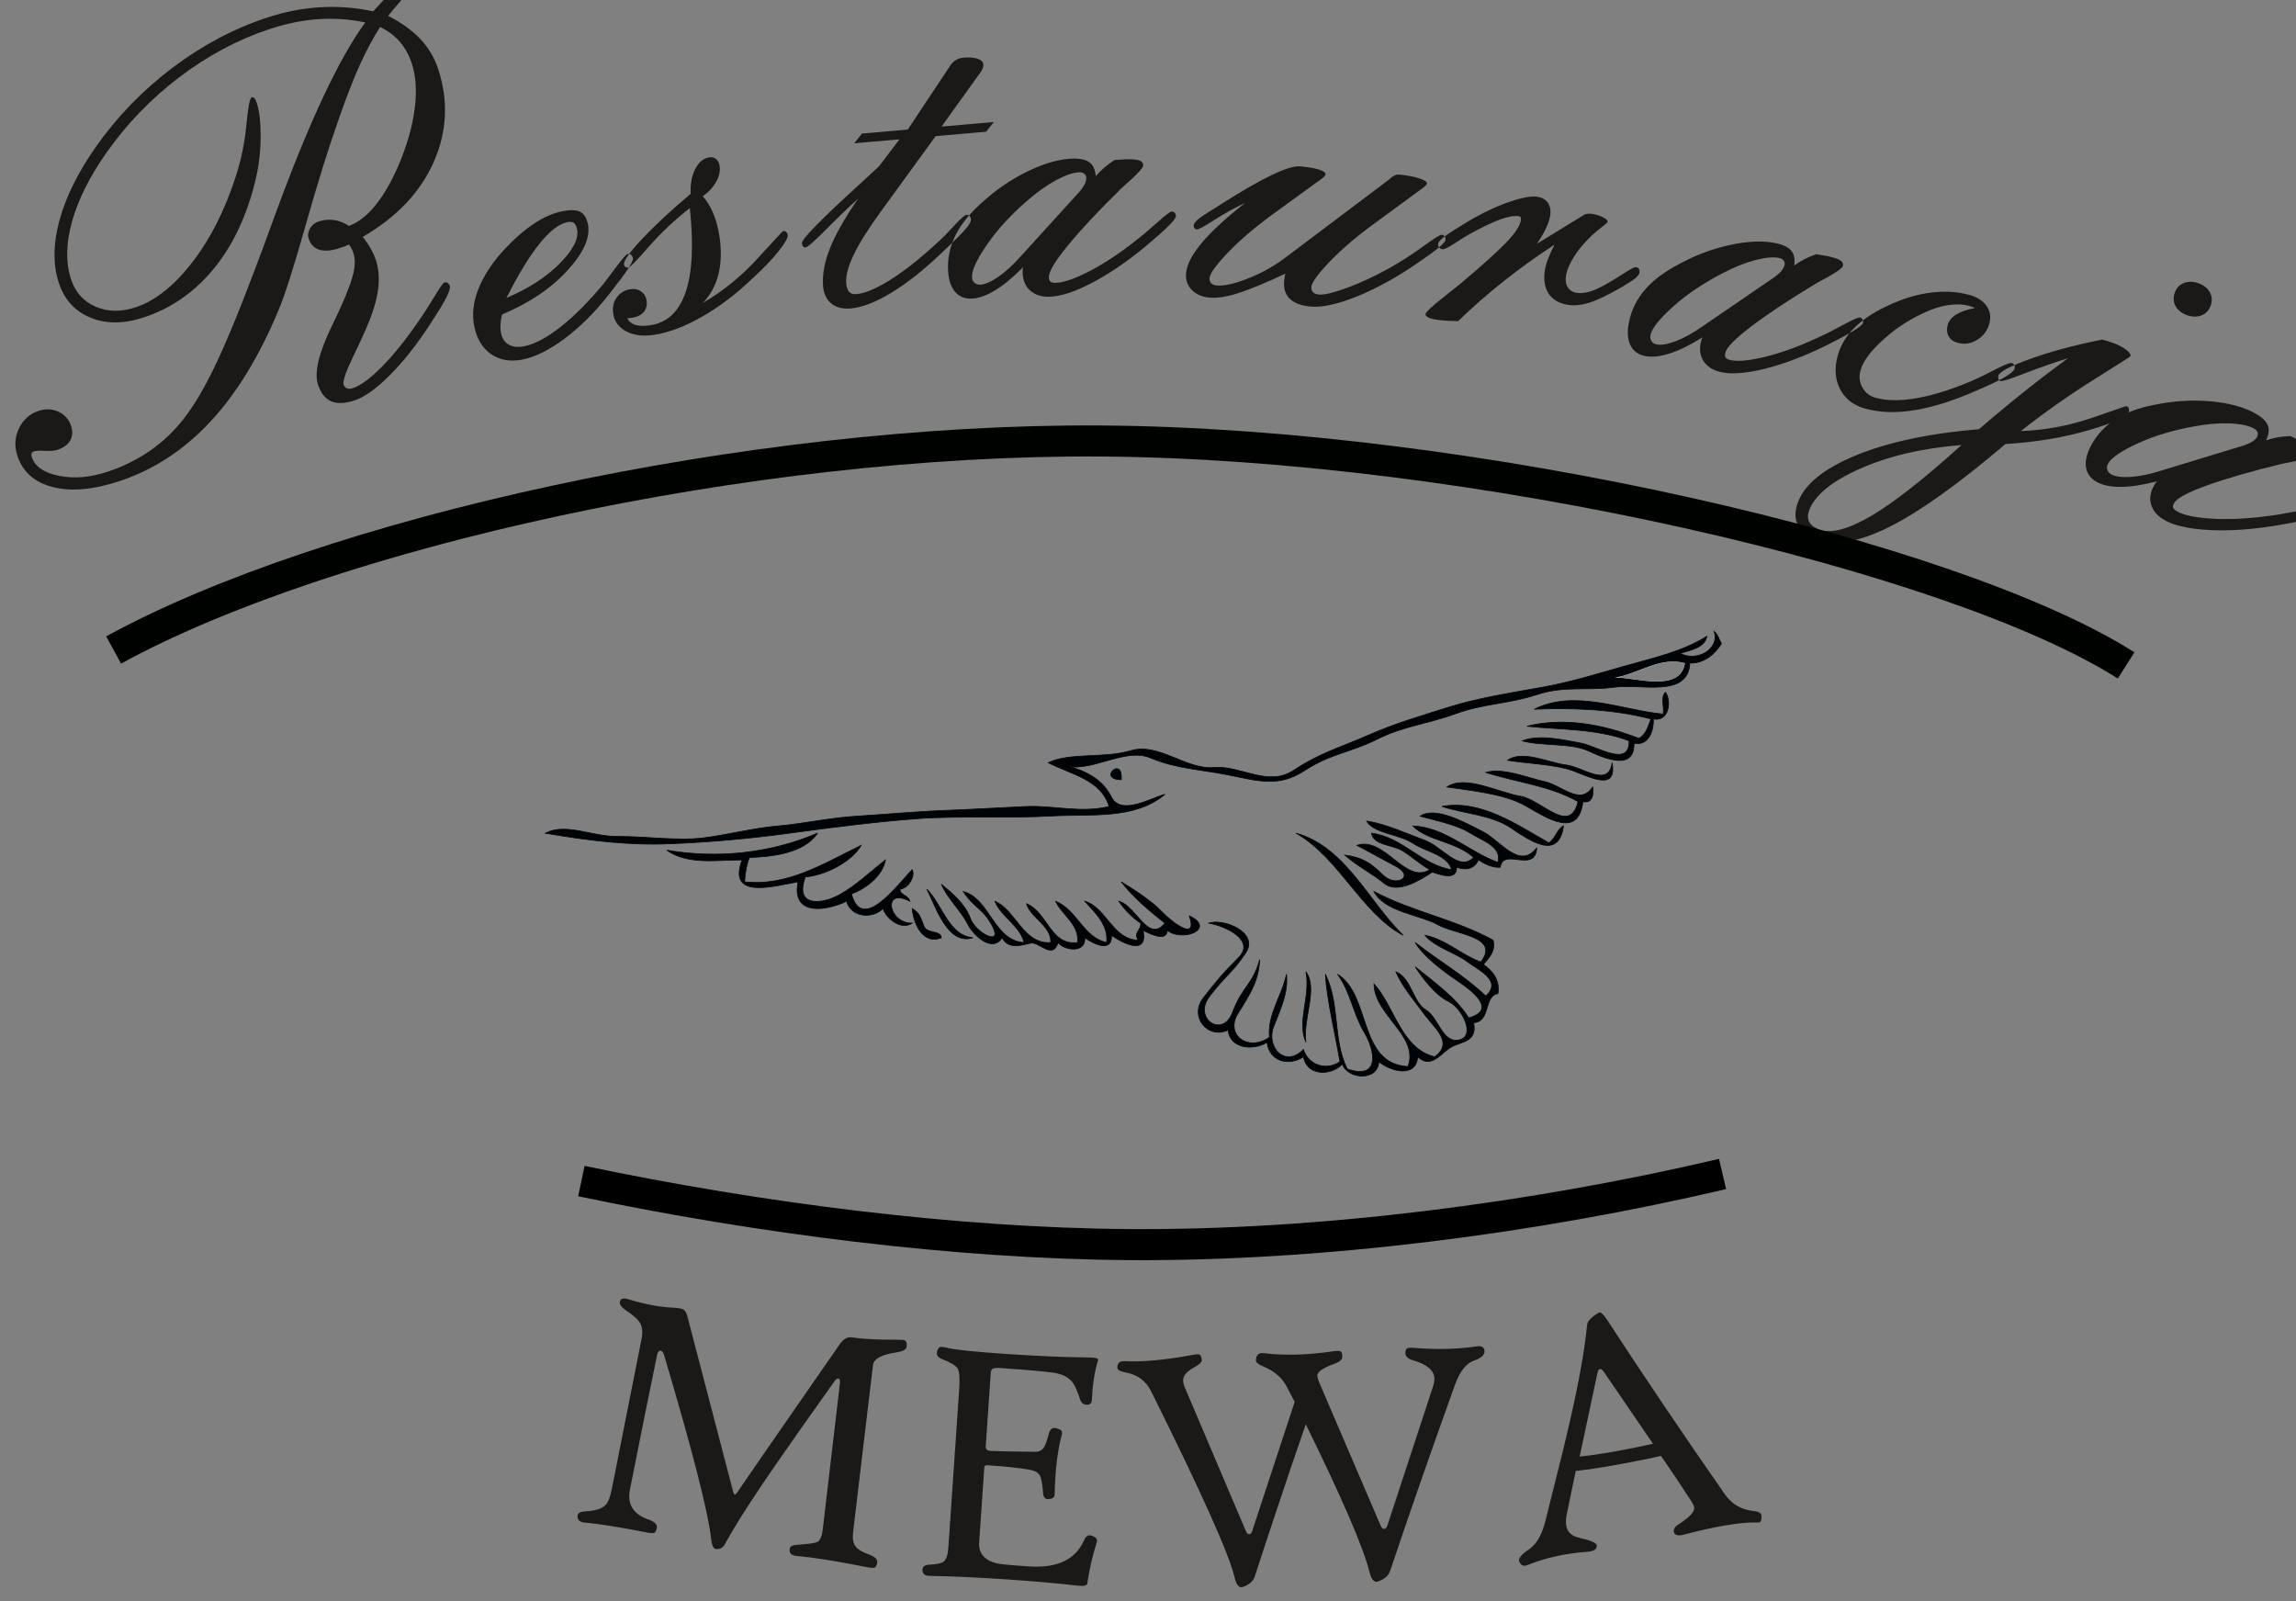 <?xml version="1.0" encoding="UTF-8" standalone="no"?>
<!-- Created with Inkscape (http://www.inkscape.org/) -->

<svg
   width="34.314mm"
   height="23.925mm"
   viewBox="0 0 34.314 23.925"
   version="1.1"
   id="svg95893"
   inkscape:version="1.2.2 (b0a8486541, 2022-12-01)"
   sodipodi:docname="QrCodesTemplate.svg"
   xml:space="preserve"
   xmlns:inkscape="http://www.inkscape.org/namespaces/inkscape"
   xmlns:sodipodi="http://sodipodi.sourceforge.net/DTD/sodipodi-0.dtd"
   xmlns:xlink="http://www.w3.org/1999/xlink"
   xmlns="http://www.w3.org/2000/svg"
   xmlns:svg="http://www.w3.org/2000/svg"><rect x="0" y="0" width="34.314" height="23.925" fill="#808080" stroke="none"/><sodipodi:namedview
     id="namedview95895"
     pagecolor="#ffffff"
     bordercolor="#000000"
     borderopacity="0.25"
     inkscape:showpageshadow="2"
     inkscape:pageopacity="0.0"
     inkscape:pagecheckerboard="0"
     inkscape:deskcolor="#d1d1d1"
     inkscape:document-units="mm"
     showgrid="false"
     inkscape:zoom="0.2563262"
     inkscape:cx="2662.6229"
     inkscape:cy="803.66346"
     inkscape:window-width="2555"
     inkscape:window-height="2116"
     inkscape:window-x="0"
     inkscape:window-y="0"
     inkscape:window-maximized="1"
     inkscape:current-layer="layer1"
     showguides="true" /><defs
     id="defs95890"><color-profile
       name="sRGB"
       xlink:href="file:///usr/share/color/icc/colord/sRGB.icc"
       id="color-profile5186" /></defs><g
     inkscape:label="Layer 1"
     inkscape:groupmode="layer"
     id="layer1"
     transform="translate(-538.941,39.044)"><g
       id="g39677"
       transform="matrix(0.926,0,0,0.926,322.25,-637.131)"><g
         id="g39071"
         transform="matrix(0.265,0,0,0.265,93.311,862.776)"
         inkscape:label="logo Mewa"><g
           id="g39399"
           transform="matrix(0.148,0,0,0.148,528.156,-677.92)"><g
             fill="None"
             fill-opacity="0"
             stroke="#000406"
             stroke-opacity="1"
             stroke-width="0.3"
             id="g38719"
             transform="translate(185.142,-868.823)"><path
               d="m 542,184 c -0.98,-1.66 -1.51,-3.84 -3,-5 2.41,7.36 -7.21,12.66 -14,9 3.92,-1.26 10.09,-2.15 11,-7 -10.2,6.37 -22.4,9 -33.77,12.23 -11.37,3.23 -22,6.57 -34.22,8.78 -12.22,2.2 -26.22,4.36 -37.94,8.06 -11.72,3.7 -22.16,6.67 -33.38,11.62 -11.22,4.96 -19.85,7.22 -30.61,14.39 -10.77,7.16 -21.83,-2.08 -33.05,-1.1 -11.23,0.97 -22.69,-10.32 -34.01,-6.96 -11.31,3.37 -24.81,0.63 -34.02,4.98 9.08,4.74 21.7,6.85 25,18 -11.56,2.89 -22.76,-0.48 -33.98,0.02 -11.21,0.51 -23.42,1.24 -34.35,1.65 -10.93,0.41 -24.62,1.66 -35.66,2.34 -11.04,0.67 -21.43,3.07 -32.01,3.99 -10.57,0.93 -20.39,3.58 -30.93,4.93 -10.53,1.35 -24.64,-0.69 -35.4,-0.6 C 76.91,263.42 66.56,257.61 58,262 c 17.65,2.99 33.91,5.08 51.31,4.35 17.4,-0.72 33.13,-2.17 49.62,-4.42 16.48,-2.26 35.32,-4.66 52.05,-5.91 16.72,-1.24 38.28,-0.11 54.94,-1.08 16.65,-0.98 34.42,1.62 47.08,-8.94 -5.86,1.58 -18.17,8.96 -22.08,1.08 C 287.01,239.2 279.03,235.67 271,234 c 11.02,3.72 25.14,-7.5 36,-3 10.86,4.51 20.38,4.72 31.99,7.01 11.62,2.29 20.61,5.34 31.32,-1.7 10.7,-7.05 19.38,-7.61 30.01,-12.99 10.64,-5.38 21.31,-6.43 32.46,-10.54 11.15,-4.12 21.76,-3.99 33.21,-7.79 11.46,-3.8 21.06,-1.51 31.94,-3.06 10.87,-1.55 30.35,4.55 31.07,-9.93 5.75,0.25 10.24,-3.63 13,-8 m -15,8 c -2,12.61 -21.11,5.65 -29,6 9.91,-1.58 18.63,-8.82 29,-6 z"
               id="path38717" /></g><g
             fill="None"
             fill-opacity="0"
             stroke="#f7f9fd"
             stroke-opacity="1"
             stroke-width="0.3"
             id="g38723"
             transform="translate(185.142,-868.823)"><path
               d="m 527,192 c -10.37,-2.82 -19.09,4.42 -29,6 7.89,-0.35 27,6.61 29,-6 z"
               id="path38721" /></g><g
             fill="None"
             fill-opacity="0"
             stroke="#000406"
             stroke-opacity="1"
             stroke-width="0.3"
             id="g38727"
             transform="translate(185.142,-868.823)"><path
               d="m 514,215 c 6.09,1.25 7.69,-6.83 5,-11 -2.22,2.02 -0.41,6.16 -1,9 -16.64,-1.53 -36.41,-10.37 -53,-2 14.86,-0.64 32.27,-0.15 48,4 -1.22,2.98 -1.96,6.46 -5,8 -14.91,-5.85 -31.11,-8.75 -46,-5 13.31,1.45 28.73,0.89 42,6 0.26,11.37 -13.41,2.04 -19.92,0.92 -6.51,-1.12 -16.55,-3.76 -24.08,-0.92 7.3,2.15 20.07,0.85 26.98,4.03 6.9,3.17 19.25,8.58 19.02,-3.03 6.06,1.24 8.16,-5.24 8,-10 z"
               id="path38725" /></g><g
             fill="None"
             fill-opacity="0"
             stroke="#000406"
             stroke-opacity="1"
             stroke-width="0.3"
             id="g38731"
             transform="translate(185.142,-868.823)"><path
               d="m 497,233 c -1.45,10.52 -11.98,1.76 -18.93,0.93 -6.94,-0.84 -18.02,-6.3 -24.07,-1.93 7.65,1.3 19.8,1.7 26.75,4.25 6.95,2.54 18.43,8.82 16.25,-3.25 z"
               id="path38729" /></g><g
             fill="None"
             fill-opacity="0"
             stroke="#000406"
             stroke-opacity="1"
             stroke-width="0.3"
             id="g38735"
             transform="translate(185.142,-868.823)"><path
               d="m 295,240 c 0.91,-10.11 -10.06,-0.17 0,0 z"
               id="path38733" /></g><g
             fill="None"
             fill-opacity="0"
             stroke="#000406"
             stroke-opacity="1"
             stroke-width="0.3"
             id="g38739"
             transform="translate(185.142,-868.823)"><path
               d="m 489,243 c -5.13,7.86 -12.55,-0.63 -19.78,-2.22 -7.23,-1.6 -17,-5.83 -24.22,-3.78 12.36,4.01 26.3,5.36 38,12 -3.41,14.17 -15.02,-0.82 -23.78,-2.22 -8.75,-1.41 -22.7,-8.99 -30.22,-3.78 9.63,1.44 23.5,2.68 32.32,7.68 8.82,5 21.75,13.87 23.68,-1.68 3.88,0.95 4.52,-3.17 4,-6 z"
               id="path38737" /></g><g
             fill="None"
             fill-opacity="0"
             stroke="#000406"
             stroke-opacity="1"
             stroke-width="0.3"
             id="g38743"
             transform="translate(185.142,-868.823)"><path
               d="m 471,266 c -13.32,-7.6 -28.28,-17.93 -44,-15 8.91,2.94 20.35,3.44 28.25,8.75 7.9,5.31 19.8,13.67 21.75,-0.75 -2.66,1.31 -3.05,4.84 -6,7 z"
               id="path38741" /></g><g
             fill="None"
             fill-opacity="0"
             stroke="#000406"
             stroke-opacity="1"
             stroke-width="0.3"
             id="g38747"
             transform="translate(185.142,-868.823)"><path
               d="m 466,268 c -7.05,9.32 -15.04,-3.04 -22.3,-6.69 -7.27,-3.66 -19.42,-10.55 -25.7,-6.31 6.09,1.72 15.1,3.49 20.25,6.75 5.16,3.26 13.64,5.72 11.75,12.25 -11.8,-4.22 -21.6,-14.4 -35,-15 5.85,6.14 17.87,6.33 25,13 -5.96,6.1 -12.89,-4.43 -19.98,-7.02 -7.08,-2.6 -16.07,-6.79 -24.02,-7.98 2.7,5 13.3,5.37 18.93,9.07 5.62,3.71 14.26,4.72 16.07,10.93 -12.31,-1.79 -20.13,-13.4 -33,-15 0.78,5.01 8.66,4.71 12.77,7.23 4.11,2.52 6.98,5.42 11.23,7.77 -10.05,6.37 -18.54,-13.81 -30,-10 6.82,3.72 8.52,4.51 16.25,8.75 7.73,4.23 -0.19,8.7 -5.5,3.5 -5.31,-5.2 -8.53,-7.25 -15.75,-8.25 5.08,4.52 10.66,7.15 16.31,11.69 5.64,4.55 15.45,-1.92 19.69,-4.69 3.29,1.08 10.18,3.67 10,-2 3.76,1.33 7.21,0.86 9,-3 2.42,1.52 5.71,3.31 9,3 1.11,-8.42 14.35,2.84 15,-8 z"
               id="path38745" /></g><g
             fill="None"
             fill-opacity="0"
             stroke="#000406"
             stroke-opacity="1"
             stroke-width="0.3"
             id="g38751"
             transform="translate(185.142,-868.823)"><path
               d="m 170,262 c -19.8,8.48 -41.56,10.49 -62,7 8.7,6.18 20.97,3.95 31,4 -6.34,16.76 13.92,10.53 23,9 -2.79,14.46 11.86,11.84 20,8 1.8,6.66 10.56,7.4 15,3 1.32,4.31 7.62,9.06 12,6 -9.8,0.35 -12.54,-15.02 -1,-9 -0.36,-2.5 -4.34,-2.49 -4,-5 3.33,-0.23 6.35,-5.3 5,-8 -5.82,5.87 -20.64,26.46 -25,10 6,-2.3 12.66,-7.27 14,-14 -6.08,4.71 -11.75,10.28 -18.75,14.24 -7.01,3.96 -18.94,5.61 -14.25,-7.24 7.76,-0.64 18.68,-5.8 23,-13 -15.16,7.36 -30.3,17.03 -48,15 0.24,-3.45 0.75,-6.84 2,-10 9.18,-0.31 22.6,-1.76 28,-10 z"
               id="path38749" /></g><g
             fill="None"
             fill-opacity="0"
             stroke="#000406"
             stroke-opacity="1"
             stroke-width="0.3"
             id="g38755"
             transform="translate(185.142,-868.823)"><path
               d="m 411,304 c -14.21,-13.79 -23.52,-36.13 -44,-42 17.9,10.35 26.79,32.77 44,42 z"
               id="path38753" /></g><g
             fill="None"
             fill-opacity="0"
             stroke="#000406"
             stroke-opacity="1"
             stroke-width="0.3"
             id="g38759"
             transform="translate(185.142,-868.823)"><path
               d="m 323,296 c 3.78,10.99 -7.17,2.68 -11.3,-1.7 -4.13,-4.38 -11.37,-9.01 -16.7,-12.3 4.58,5.98 11.64,12.09 18,17 -6.89,8.62 -11.93,-7.26 -19,-9 2.04,3.07 5.68,6.87 9,9 0.25,3.23 -3.11,3.76 -1,7 -10.49,-0.15 -13.22,-13.53 -22,-16 4.44,4.9 9.78,9.78 9,17 -9.61,-2.1 -12.13,-13.38 -21,-17 2.68,5.7 9.92,9.61 9,17 -11.12,1.41 -12.21,-12.34 -21,-16 1.84,5.94 10.35,9.14 10,16 -11.39,0.82 -14.52,-13.57 -23,-17 2.62,6.44 10.57,10.23 12,17 -12.45,-0.72 -14.1,-18.13 -25,-21 4.36,6.79 8.41,6.92 12.24,14.75 3.83,7.84 -7.12,2.35 -9.32,-3.67 -2.2,-6.02 -7.37,-10.25 -11.92,-14.08 2.23,5.48 8.13,11.03 10.75,16.25 2.61,5.23 10.35,11.95 14.25,5.75 2.61,5.14 8.35,2.94 11.77,2.23 3.42,-0.72 9.02,7.03 11.23,-0.23 2.69,3.41 11.55,4.4 11,-2 3.4,2.46 11.34,6.47 11,-1 4.37,3.21 15.15,8.68 13,-2 2.8,1.33 9.61,4.91 10,0 6.26,4.91 20.25,-0.69 9,-6 z"
               id="path38757" /></g><g
             fill="None"
             fill-opacity="0"
             stroke="#000406"
             stroke-opacity="1"
             stroke-width="0.3"
             id="g38763"
             transform="translate(185.142,-868.823)"><path
               d="m 234,305 c -9.97,-0.77 -12.55,-13.49 -19,-20 3.73,7.21 8.54,23.33 19,20 z"
               id="path38761" /></g><g
             fill="None"
             fill-opacity="0"
             stroke="#000406"
             stroke-opacity="1"
             stroke-width="0.3"
             id="g38767"
             transform="translate(185.142,-868.823)"><path
               d="m 448,306 c -15.5,-8.52 -33.18,-11.63 -49,-20 4.34,8.37 18.99,9.56 26.33,13.67 7.33,4.11 25.79,4.71 17.67,15.33 -7.92,-2.81 -14.57,-9.4 -23,-11 4.02,4.89 12.38,7.1 17.25,10.75 4.88,3.64 14.78,7.96 7.75,14.25 -8.84,-8.43 -19.27,-14.38 -29,-22 3.16,5.46 11.42,11.74 17.3,15.7 5.89,3.96 16.7,11.95 4.7,15.3 -5.38,-8.51 -14.11,-14.58 -22,-21 3.16,4.78 8.18,11.55 13.75,14.25 5.58,2.7 11.29,14.26 4.33,15.81 -6.96,1.56 -8.46,-9.2 -13.77,-12.36 -5.32,-3.17 -5.9,-13.12 -12.31,-15.7 2.67,6.2 8.03,12.46 12.08,17.92 4.05,5.45 11.8,11.34 3.92,17.08 -13.84,-3.28 -16.55,-20.77 -25,-30 0.15,12.9 18.74,21.43 14,34 -20.53,-0.98 -15.12,-29.34 -29,-38 5.38,7.32 6.4,16.2 11.03,23.98 4.62,7.77 6.47,19.66 -7.03,15.02 -6.09,-12.35 -2.79,-26.17 -9,-39 0.64,10.87 4.03,24.26 6,36 -5.36,3.87 -13.07,1.53 -15,-5 -8.01,7.92 -15.42,-1.46 -12.32,-9.32 3.1,-7.86 6.11,-14.17 5.32,-21.68 -1.79,8.88 -7.9,16.43 -7,26 -9.04,6.14 -18.44,-1.18 -12.92,-9.92 5.52,-8.73 8.36,-13.49 8.92,-22.08 -2.9,10.43 -7.15,10.94 -11.22,21.78 -4.08,10.83 -16.32,2.41 -9.53,-6.53 6.78,-8.95 9.34,-9.59 14.98,-18.02 5.64,-8.43 -9.22,-14.33 -15.23,-12.23 7.01,1.22 19.41,7.03 12.25,14.25 -7.17,7.21 -8.67,9.17 -14.47,16.53 -5.81,7.36 1.47,17.15 10.22,13.22 0.68,7.81 10.68,8.53 16,5 0.94,7.94 8.84,9.96 15,6 1.41,7.88 11.08,7.99 16,3 2.16,6.24 14.57,7.23 15,-1 4.6,3.83 15.24,7.03 16,-2 5.68,5.29 9.63,-1.77 13.92,-4.07 4.29,-2.29 10.69,-2.19 9.08,-9.93 7.23,-0.62 4.06,-11.07 10,-12 0.98,-5.55 -2.27,-9.43 -6,-12 2.47,-2.89 5.22,-5.68 4,-10 z"
               id="path38765" /></g><g
             fill="None"
             fill-opacity="0"
             stroke="#000406"
             stroke-opacity="1"
             stroke-width="0.3"
             id="g38771"
             transform="translate(185.142,-868.823)"><path
               d="m 221,305 c -0.33,-3.18 -5.96,-1.48 -7.22,-4.78 -1.27,-3.29 -1.69,-5.39 -4.78,-7.22 0.34,5.69 4.28,15.23 12,12 z"
               id="path38769" /></g><g
             fill="None"
             fill-opacity="0"
             stroke="#000406"
             stroke-opacity="1"
             stroke-width="0.3"
             id="g38775"
             transform="translate(185.142,-868.823)"><path
               d="m 371,348 c -1.29,-10.13 5.08,-21.79 0,-29 1.99,10.33 -3.82,20.45 0,29 z"
               id="path38773" /></g><g
             fill="#000406"
             fill-opacity="1"
             stroke="None"
             id="g38851"
             transform="translate(185.142,-868.823)"><path
               d="m 542,184 c -0.98,-1.66 -1.51,-3.84 -3,-5 2.41,7.36 -7.21,12.66 -14,9 3.92,-1.26 10.09,-2.15 11,-7 -10.2,6.37 -22.4,9 -33.77,12.23 -11.37,3.23 -22,6.57 -34.22,8.78 -12.22,2.2 -26.22,4.36 -37.94,8.06 -11.72,3.7 -22.16,6.67 -33.38,11.62 -11.22,4.96 -19.85,7.22 -30.61,14.39 -10.77,7.16 -21.83,-2.08 -33.05,-1.1 -11.23,0.97 -22.69,-10.32 -34.01,-6.96 -11.31,3.37 -24.81,0.63 -34.02,4.98 9.08,4.74 21.7,6.85 25,18 -11.56,2.89 -22.76,-0.48 -33.98,0.02 -11.21,0.51 -23.42,1.24 -34.35,1.65 -10.93,0.41 -24.62,1.66 -35.66,2.34 -11.04,0.67 -21.43,3.07 -32.01,3.99 -10.57,0.93 -20.39,3.58 -30.93,4.93 -10.53,1.35 -24.64,-0.69 -35.4,-0.6 C 76.91,263.42 66.56,257.61 58,262 c 17.65,2.99 33.91,5.08 51.31,4.35 17.4,-0.72 33.13,-2.17 49.62,-4.42 16.48,-2.26 35.32,-4.66 52.05,-5.91 16.72,-1.24 38.28,-0.11 54.94,-1.08 16.65,-0.98 34.42,1.62 47.08,-8.94 -5.86,1.58 -18.17,8.96 -22.08,1.08 C 287.01,239.2 279.03,235.67 271,234 c 11.02,3.72 25.14,-7.5 36,-3 10.86,4.51 20.38,4.72 31.99,7.01 11.62,2.29 20.61,5.34 31.32,-1.7 10.7,-7.05 19.38,-7.61 30.01,-12.99 10.64,-5.38 21.31,-6.43 32.46,-10.54 11.15,-4.12 21.76,-3.99 33.21,-7.79 11.46,-3.8 21.06,-1.51 31.94,-3.06 10.87,-1.55 30.35,4.55 31.07,-9.93 5.75,0.25 10.24,-3.63 13,-8 m -15,8 c -2,12.61 -21.11,5.65 -29,6 9.91,-1.58 18.63,-8.82 29,-6 z"
               id="path38849" /></g><g
             fill="#000406"
             fill-opacity="1"
             stroke="None"
             id="g38859"
             transform="translate(185.142,-868.823)"><path
               d="m 514,215 c 6.09,1.25 7.69,-6.83 5,-11 -2.22,2.02 -0.41,6.16 -1,9 -16.64,-1.53 -36.41,-10.37 -53,-2 14.86,-0.64 32.27,-0.15 48,4 -1.22,2.98 -1.96,6.46 -5,8 -14.91,-5.85 -31.11,-8.75 -46,-5 13.31,1.45 28.73,0.89 42,6 0.26,11.37 -13.41,2.04 -19.92,0.92 -6.51,-1.12 -16.55,-3.76 -24.08,-0.92 7.3,2.15 20.07,0.85 26.98,4.03 6.9,3.17 19.25,8.58 19.02,-3.03 6.06,1.24 8.16,-5.24 8,-10 z"
               id="path38857" /></g><g
             fill="#000406"
             fill-opacity="1"
             stroke="None"
             id="g38863"
             transform="translate(185.142,-868.823)"><path
               d="m 497,233 c -1.45,10.52 -11.98,1.76 -18.93,0.93 -6.94,-0.84 -18.02,-6.3 -24.07,-1.93 7.65,1.3 19.8,1.7 26.75,4.25 6.95,2.54 18.43,8.82 16.25,-3.25 z"
               id="path38861" /></g><g
             fill="#000406"
             fill-opacity="1"
             stroke="None"
             id="g38867"
             transform="translate(185.142,-868.823)"><path
               d="m 295,240 c 0.91,-10.11 -10.06,-0.17 0,0 z"
               id="path38865" /></g><g
             fill="#000406"
             fill-opacity="1"
             stroke="None"
             id="g38871"
             transform="translate(185.142,-868.823)"><path
               d="m 489,243 c -5.13,7.86 -12.55,-0.63 -19.78,-2.22 -7.23,-1.6 -17,-5.83 -24.22,-3.78 12.36,4.01 26.3,5.36 38,12 -3.41,14.17 -15.02,-0.82 -23.78,-2.22 -8.75,-1.41 -22.7,-8.99 -30.22,-3.78 9.63,1.44 23.5,2.68 32.32,7.68 8.82,5 21.75,13.87 23.68,-1.68 3.88,0.95 4.52,-3.17 4,-6 z"
               id="path38869" /></g><g
             fill="#000406"
             fill-opacity="1"
             stroke="None"
             id="g38875"
             transform="translate(185.142,-868.823)"><path
               d="m 471,266 c -13.32,-7.6 -28.28,-17.93 -44,-15 8.91,2.94 20.35,3.44 28.25,8.75 7.9,5.31 19.8,13.67 21.75,-0.75 -2.66,1.31 -3.05,4.84 -6,7 z"
               id="path38873" /></g><g
             fill="#000406"
             fill-opacity="1"
             stroke="None"
             id="g38879"
             transform="translate(185.142,-868.823)"><path
               d="m 466,268 c -7.05,9.32 -15.04,-3.04 -22.3,-6.69 -7.27,-3.66 -19.42,-10.55 -25.7,-6.31 6.09,1.72 15.1,3.49 20.25,6.75 5.16,3.26 13.64,5.72 11.75,12.25 -11.8,-4.22 -21.6,-14.4 -35,-15 5.85,6.14 17.87,6.33 25,13 -5.96,6.1 -12.89,-4.43 -19.98,-7.02 -7.08,-2.6 -16.07,-6.79 -24.02,-7.98 2.7,5 13.3,5.37 18.93,9.07 5.62,3.71 14.26,4.72 16.07,10.93 -12.31,-1.79 -20.13,-13.4 -33,-15 0.78,5.01 8.66,4.71 12.77,7.23 4.11,2.52 6.98,5.42 11.23,7.77 -10.05,6.37 -18.54,-13.81 -30,-10 6.82,3.72 8.52,4.51 16.25,8.75 7.73,4.23 -0.19,8.7 -5.5,3.5 -5.31,-5.2 -8.53,-7.25 -15.75,-8.25 5.08,4.52 10.66,7.15 16.31,11.69 5.64,4.55 15.45,-1.92 19.69,-4.69 3.29,1.08 10.18,3.67 10,-2 3.76,1.33 7.21,0.86 9,-3 2.42,1.52 5.71,3.31 9,3 1.11,-8.42 14.35,2.84 15,-8 z"
               id="path38877" /></g><g
             fill="#000406"
             fill-opacity="1"
             stroke="None"
             id="g38883"
             transform="translate(185.142,-868.823)"><path
               d="m 170,262 c -19.8,8.48 -41.56,10.49 -62,7 8.7,6.18 20.97,3.95 31,4 -6.34,16.76 13.92,10.53 23,9 -2.79,14.46 11.86,11.84 20,8 1.8,6.66 10.56,7.4 15,3 1.32,4.31 7.62,9.06 12,6 -9.8,0.35 -12.54,-15.02 -1,-9 -0.36,-2.5 -4.34,-2.49 -4,-5 3.33,-0.23 6.35,-5.3 5,-8 -5.82,5.87 -20.64,26.46 -25,10 6,-2.3 12.66,-7.27 14,-14 -6.08,4.71 -11.75,10.28 -18.75,14.24 -7.01,3.96 -18.94,5.61 -14.25,-7.24 7.76,-0.64 18.68,-5.8 23,-13 -15.16,7.36 -30.3,17.03 -48,15 0.24,-3.45 0.75,-6.84 2,-10 9.18,-0.31 22.6,-1.76 28,-10 z"
               id="path38881" /></g><g
             fill="#000406"
             fill-opacity="1"
             stroke="None"
             id="g38887"
             transform="translate(185.142,-868.823)"><path
               d="m 411,304 c -14.21,-13.79 -23.52,-36.13 -44,-42 17.9,10.35 26.79,32.77 44,42 z"
               id="path38885" /></g><g
             fill="#000406"
             fill-opacity="1"
             stroke="None"
             id="g38891"
             transform="translate(185.142,-868.823)"><path
               d="m 323,296 c 3.78,10.99 -7.17,2.68 -11.3,-1.7 -4.13,-4.38 -11.37,-9.01 -16.7,-12.3 4.58,5.98 11.64,12.09 18,17 -6.89,8.62 -11.93,-7.26 -19,-9 2.04,3.07 5.68,6.87 9,9 0.25,3.23 -3.11,3.76 -1,7 -10.49,-0.15 -13.22,-13.53 -22,-16 4.44,4.9 9.78,9.78 9,17 -9.61,-2.1 -12.13,-13.38 -21,-17 2.68,5.7 9.92,9.61 9,17 -11.12,1.41 -12.21,-12.34 -21,-16 1.84,5.94 10.35,9.14 10,16 -11.39,0.82 -14.52,-13.57 -23,-17 2.62,6.44 10.57,10.23 12,17 -12.45,-0.72 -14.1,-18.13 -25,-21 4.36,6.79 8.41,6.92 12.24,14.75 3.83,7.84 -7.12,2.35 -9.32,-3.67 -2.2,-6.02 -7.37,-10.25 -11.92,-14.08 2.23,5.48 8.13,11.03 10.75,16.25 2.61,5.23 10.35,11.95 14.25,5.75 2.61,5.14 8.35,2.94 11.77,2.23 3.42,-0.72 9.02,7.03 11.23,-0.23 2.69,3.41 11.55,4.4 11,-2 3.4,2.46 11.34,6.47 11,-1 4.37,3.21 15.15,8.68 13,-2 2.8,1.33 9.61,4.91 10,0 6.26,4.91 20.25,-0.69 9,-6 z"
               id="path38889" /></g><g
             fill="#000406"
             fill-opacity="1"
             stroke="None"
             id="g38895"
             transform="translate(185.142,-868.823)"><path
               d="m 234,305 c -9.97,-0.77 -12.55,-13.49 -19,-20 3.73,7.21 8.54,23.33 19,20 z"
               id="path38893" /></g><g
             fill="#000406"
             fill-opacity="1"
             stroke="None"
             id="g38899"
             transform="translate(185.142,-868.823)"><path
               d="m 448,306 c -15.5,-8.52 -33.18,-11.63 -49,-20 4.34,8.37 18.99,9.56 26.33,13.67 7.33,4.11 25.79,4.71 17.67,15.33 -7.92,-2.81 -14.57,-9.4 -23,-11 4.02,4.89 12.38,7.1 17.25,10.75 4.88,3.64 14.78,7.96 7.75,14.25 -8.84,-8.43 -19.27,-14.38 -29,-22 3.16,5.46 11.42,11.74 17.3,15.7 5.89,3.96 16.7,11.95 4.7,15.3 -5.38,-8.51 -14.11,-14.58 -22,-21 3.16,4.78 8.18,11.55 13.75,14.25 5.58,2.7 11.29,14.26 4.33,15.81 -6.96,1.56 -8.46,-9.2 -13.77,-12.36 -5.32,-3.17 -5.9,-13.12 -12.31,-15.7 2.67,6.2 8.03,12.46 12.08,17.92 4.05,5.45 11.8,11.34 3.92,17.08 -13.84,-3.28 -16.55,-20.77 -25,-30 0.15,12.9 18.74,21.43 14,34 -20.53,-0.98 -15.12,-29.34 -29,-38 5.38,7.32 6.4,16.2 11.03,23.98 4.62,7.77 6.47,19.66 -7.03,15.02 -6.09,-12.35 -2.79,-26.17 -9,-39 0.64,10.87 4.03,24.26 6,36 -5.36,3.87 -13.07,1.53 -15,-5 -8.01,7.92 -15.42,-1.46 -12.32,-9.32 3.1,-7.86 6.11,-14.17 5.32,-21.68 -1.79,8.88 -7.9,16.43 -7,26 -9.04,6.14 -18.44,-1.18 -12.92,-9.92 5.52,-8.73 8.36,-13.49 8.92,-22.08 -2.9,10.43 -7.15,10.94 -11.22,21.78 -4.08,10.83 -16.32,2.41 -9.53,-6.53 6.78,-8.95 9.34,-9.59 14.98,-18.02 5.64,-8.43 -9.22,-14.33 -15.23,-12.23 7.01,1.22 19.41,7.03 12.25,14.25 -7.17,7.21 -8.67,9.17 -14.47,16.53 -5.81,7.36 1.47,17.15 10.22,13.22 0.68,7.81 10.68,8.53 16,5 0.94,7.94 8.84,9.96 15,6 1.41,7.88 11.08,7.99 16,3 2.16,6.24 14.57,7.23 15,-1 4.6,3.83 15.24,7.03 16,-2 5.68,5.29 9.63,-1.77 13.92,-4.07 4.29,-2.29 10.69,-2.19 9.08,-9.93 7.23,-0.62 4.06,-11.07 10,-12 0.98,-5.55 -2.27,-9.43 -6,-12 2.47,-2.89 5.22,-5.68 4,-10 z"
               id="path38897" /></g><g
             fill="#000406"
             fill-opacity="1"
             stroke="None"
             id="g38903"
             transform="translate(185.142,-868.823)"><path
               d="m 221,305 c -0.33,-3.18 -5.96,-1.48 -7.22,-4.78 -1.27,-3.29 -1.69,-5.39 -4.78,-7.22 0.34,5.69 4.28,15.23 12,12 z"
               id="path38901" /></g><g
             fill="#000406"
             fill-opacity="1"
             stroke="None"
             id="g38907"
             transform="translate(185.142,-868.823)"><path
               d="m 371,348 c -1.29,-10.13 5.08,-21.79 0,-29 1.99,10.33 -3.82,20.45 0,29 z"
               id="path38905" /></g></g><path
           d="m 546.396,-790.195 101.942,9.127 -3.758,41.976 -101.942,-9.126 z"
           style="fill:none;stroke-width:1.333"
           id="path39160" /><path
           d="m 552.184,-803.582 c -0.079,0.037 -0.157,0.074 -0.231,0.105 -0.08,0.032 -0.192,0.069 -0.345,0.12 -0.485,0.161 -0.893,0.194 -1.219,0.099 -0.326,-0.096 -0.543,-0.324 -0.659,-0.671 -0.066,-0.199 -0.043,-0.405 0.074,-0.613 0.123,-0.211 0.295,-0.358 0.524,-0.435 0.316,-0.105 0.629,-0.135 0.938,-0.09 0.308,0.04 0.614,0.159 0.922,0.357 0.549,-0.205 1.077,-0.612 1.574,-1.213 0.498,-0.601 0.961,-1.389 1.388,-2.357 0.539,-1.244 0.883,-2.411 1.029,-3.507 0.148,-1.091 0.09,-2.035 -0.171,-2.821 -0.169,-0.51 -0.41,-0.946 -0.724,-1.312 -0.314,-0.366 -0.72,-0.667 -1.206,-0.903 -0.421,0.661 -0.83,1.425 -1.231,2.3 -0.396,0.873 -0.835,2.01 -1.321,3.411 -0.572,1.605 -1.231,3.716 -1.97,6.322 -0.739,2.606 -1.29,4.341 -1.66,5.206 -1.176,2.825 -2.565,5.092 -4.166,6.807 -1.596,1.712 -3.438,2.918 -5.52,3.608 -1.587,0.526 -2.935,0.645 -4.053,0.364 -1.118,-0.281 -1.839,-0.919 -2.166,-1.904 -0.193,-0.582 -0.161,-1.136 0.093,-1.667 0.258,-0.539 0.661,-0.893 1.207,-1.074 0.419,-0.139 0.821,-0.119 1.202,0.055 0.377,0.181 0.635,0.463 0.763,0.851 0.114,0.342 0.093,0.637 -0.052,0.901 -0.147,0.258 -0.412,0.448 -0.79,0.573 -0.169,0.056 -0.417,0.076 -0.734,0.057 -0.325,-0.022 -0.558,-0.008 -0.695,0.038 -0.071,0.024 -0.114,0.066 -0.133,0.129 -0.02,0.058 -0.012,0.134 0.018,0.226 0.188,0.567 0.738,0.944 1.654,1.128 0.911,0.185 1.897,0.102 2.953,-0.248 0.878,-0.291 1.679,-0.676 2.409,-1.156 0.735,-0.482 1.391,-1.067 1.981,-1.761 0.654,-0.76 1.324,-1.832 2.008,-3.22 0.689,-1.389 1.544,-3.44 2.567,-6.146 0.285,-0.746 0.695,-1.85 1.224,-3.311 2.061,-5.638 3.893,-9.559 5.511,-11.766 -0.943,-0.197 -1.895,-0.266 -2.864,-0.2 -0.969,0.067 -1.965,0.272 -2.991,0.612 -1.914,0.634 -3.732,1.606 -5.461,2.915 -1.724,1.308 -3.212,2.849 -4.459,4.622 -1.024,1.455 -1.716,2.851 -2.089,4.187 -0.368,1.334 -0.387,2.507 -0.048,3.527 0.257,0.776 0.756,1.324 1.492,1.646 0.734,0.317 1.548,0.331 2.436,0.036 1.194,-0.396 2.346,-1.311 3.455,-2.748 1.105,-1.431 1.99,-3.186 2.653,-5.252 0.326,-1.014 0.537,-2.053 0.636,-3.122 0.099,-1.069 0.205,-1.62 0.322,-1.658 0.061,-0.02 0.117,-0.005 0.17,0.051 0.048,0.058 0.097,0.155 0.142,0.293 0.159,0.479 0.234,1.168 0.234,2.074 -0.007,0.903 -0.11,1.769 -0.31,2.6 -0.512,2.146 -1.354,3.944 -2.52,5.383 -1.167,1.434 -2.591,2.433 -4.285,2.995 -1.209,0.401 -2.283,0.406 -3.238,0.02 -0.95,-0.388 -1.596,-1.091 -1.933,-2.106 -0.367,-1.107 -0.358,-2.379 0.028,-3.809 0.39,-1.437 1.13,-2.929 2.217,-4.484 1.305,-1.854 2.863,-3.458 4.671,-4.822 1.802,-1.362 3.714,-2.376 5.74,-3.047 1.097,-0.364 2.182,-0.576 3.255,-0.637 1.071,-0.067 2.152,0.017 3.231,0.248 0.567,-0.63 0.969,-1.057 1.209,-1.273 0.233,-0.219 0.427,-0.351 0.58,-0.402 0.076,-0.025 0.16,-0.03 0.235,-0.01 0.08,0.019 0.127,0.06 0.146,0.116 0.056,0.168 -0.132,0.508 -0.573,1.023 -0.288,0.328 -0.519,0.603 -0.69,0.823 0.795,0.399 1.449,0.868 1.953,1.397 0.499,0.531 0.863,1.135 1.088,1.814 0.641,1.934 0.553,3.82 -0.256,5.669 -0.81,1.843 -2.252,3.369 -4.332,4.579 0.191,0.237 0.353,0.466 0.481,0.701 0.134,0.233 0.241,0.47 0.32,0.709 0.166,0.5 0.216,1.044 0.154,1.642 -0.064,0.593 -0.243,1.281 -0.552,2.058 -0.242,0.601 -0.583,1.349 -1.017,2.246 -0.433,0.897 -0.614,1.444 -0.548,1.643 0.036,0.107 0.105,0.181 0.204,0.221 0.104,0.039 0.226,0.033 0.364,-0.013 0.469,-0.156 1.057,-0.588 1.765,-1.304 0.709,-0.716 1.443,-1.628 2.203,-2.735 0.317,-0.445 0.642,-0.949 0.978,-1.508 0.336,-0.559 0.539,-0.853 0.605,-0.875 0.082,-0.027 0.151,-0.022 0.206,0.006 0.051,0.034 0.099,0.092 0.139,0.18 0.041,0.122 -0.029,0.355 -0.202,0.707 -0.177,0.353 -0.508,0.893 -0.993,1.632 -0.806,1.241 -1.619,2.275 -2.444,3.098 -0.824,0.828 -1.547,1.345 -2.165,1.55 -0.577,0.191 -1.046,0.211 -1.414,0.056 -0.363,-0.157 -0.633,-0.493 -0.806,-1.013 -0.242,-0.73 0.038,-1.916 0.835,-3.561 0.27,-0.554 0.471,-0.989 0.611,-1.301 0.385,-0.87 0.624,-1.532 0.722,-1.989 0.098,-0.457 0.093,-0.847 -0.012,-1.163 -0.034,-0.102 -0.071,-0.197 -0.115,-0.279 -0.046,-0.087 -0.095,-0.167 -0.156,-0.248 z m 9.324,4.265 c -0.056,0.214 -0.087,0.417 -0.097,0.617 -0.011,0.194 4e-4,0.362 0.029,0.504 0.066,0.332 0.222,0.569 0.47,0.712 0.248,0.143 0.562,0.179 0.931,0.106 0.648,-0.129 1.398,-0.524 2.241,-1.19 0.844,-0.666 1.711,-1.539 2.613,-2.628 0.227,-0.292 0.505,-0.659 0.834,-1.102 0.328,-0.449 0.54,-0.677 0.629,-0.695 0.084,-0.017 0.152,-0.008 0.198,0.032 0.052,0.039 0.092,0.103 0.12,0.19 0.023,0.116 -0.075,0.338 -0.298,0.678 -0.223,0.34 -0.617,0.868 -1.191,1.595 -0.855,1.079 -1.748,1.963 -2.679,2.657 -0.936,0.695 -1.785,1.115 -2.56,1.269 -0.738,0.146 -1.374,0.036 -1.907,-0.329 -0.533,-0.366 -0.877,-0.938 -1.032,-1.724 -0.139,-0.701 -0.056,-1.441 0.249,-2.225 0.305,-0.784 0.817,-1.576 1.536,-2.371 0.637,-0.685 1.253,-1.224 1.849,-1.621 0.596,-0.398 1.171,-0.649 1.724,-0.758 0.496,-0.098 0.859,-0.088 1.096,0.029 0.238,0.123 0.398,0.376 0.475,0.766 0.158,0.796 -0.264,1.735 -1.26,2.82 -0.996,1.085 -2.321,1.978 -3.97,2.667 z m 0.266,-1.006 c 1.335,-0.566 2.413,-1.262 3.236,-2.088 0.822,-0.831 1.178,-1.521 1.067,-2.081 -0.039,-0.195 -0.104,-0.33 -0.194,-0.4 -0.085,-0.066 -0.219,-0.083 -0.393,-0.048 -0.517,0.103 -1.087,0.544 -1.714,1.332 -0.629,0.782 -1.293,1.879 -2.001,3.285 z m 7.362,1.235 c 0.095,0.198 0.256,0.331 0.485,0.406 0.228,0.069 0.534,0.078 0.916,0.021 1.031,-0.155 1.746,-0.827 2.154,-2.019 0.403,-1.191 0.491,-2.895 0.251,-5.114 -0.901,0.7 -1.725,1.476 -2.474,2.322 -0.742,0.851 -1.161,1.283 -1.252,1.296 -0.074,0.011 -0.136,-0.002 -0.19,-0.037 -0.053,-0.03 -0.083,-0.08 -0.092,-0.144 -0.033,-0.218 0.326,-0.728 1.075,-1.531 0.75,-0.803 1.741,-1.729 2.982,-2.773 -0.021,-0.611 0.076,-1.126 0.292,-1.533 0.216,-0.407 0.497,-0.639 0.837,-0.691 0.17,-0.025 0.311,0.008 0.423,0.105 0.117,0.091 0.187,0.233 0.215,0.419 0.045,0.303 -0.021,0.623 -0.205,0.955 -0.183,0.337 -0.459,0.634 -0.823,0.89 0.267,0.297 0.484,0.656 0.649,1.066 0.17,0.41 0.294,0.875 0.372,1.396 0.127,0.851 0.102,1.621 -0.068,2.304 -0.175,0.684 -0.495,1.265 -0.952,1.735 1.249,-0.731 2.368,-1.643 3.362,-2.737 0.995,-1.089 1.505,-1.639 1.526,-1.642 0.069,-0.01 0.131,0.002 0.187,0.048 0.056,0.046 0.087,0.112 0.099,0.191 0.024,0.159 -0.156,0.48 -0.545,0.973 -0.388,0.493 -0.905,1.033 -1.546,1.618 -1.021,0.985 -2.06,1.776 -3.122,2.381 -1.062,0.605 -2.039,0.974 -2.927,1.107 -0.664,0.099 -1.229,0.032 -1.689,-0.209 -0.46,-0.241 -0.726,-0.598 -0.797,-1.077 -0.057,-0.383 0.013,-0.714 0.215,-0.994 0.203,-0.28 0.477,-0.447 0.828,-0.499 0.255,-0.038 0.48,0.01 0.662,0.14 0.183,0.136 0.293,0.321 0.328,0.56 0.042,0.277 -0.022,0.509 -0.184,0.696 -0.163,0.182 -0.401,0.299 -0.709,0.345 -0.085,0.013 -0.15,0.017 -0.188,0.018 -0.043,6.7e-4 -0.075,0.005 -0.097,0.009 z m 14.052,-7.274 c -0.605,0.544 -1.262,1.174 -1.961,1.883 -0.704,0.709 -1.115,1.069 -1.243,1.081 -0.054,0.005 -0.099,-0.019 -0.141,-0.064 -0.042,-0.05 -0.065,-0.118 -0.072,-0.199 -0.021,-0.241 1.158,-1.445 3.542,-3.613 l 1.153,-1.067 1.248,-1.642 -2.758,0.242 0.466,-0.591 2.795,-0.245 2.598,-3.914 c 0.101,-0.144 0.215,-0.256 0.344,-0.327 0.123,-0.075 0.281,-0.122 0.468,-0.138 0.348,-0.03 0.626,-0.007 0.842,0.066 0.217,0.078 0.334,0.181 0.346,0.32 0.007,0.075 10e-4,0.14 -0.014,0.206 -0.016,0.066 -0.053,0.14 -0.104,0.231 l -2.424,3.375 3.186,-0.28 -0.471,0.592 -3.074,0.27 -3.303,4.542 c -0.77,1.055 -1.335,1.947 -1.681,2.668 -0.347,0.716 -0.501,1.301 -0.461,1.751 0.021,0.241 0.079,0.414 0.181,0.524 0.096,0.105 0.24,0.151 0.433,0.135 0.519,-0.046 1.196,-0.326 2.025,-0.842 0.829,-0.515 1.743,-1.227 2.737,-2.134 0.376,-0.33 0.763,-0.714 1.171,-1.166 0.409,-0.446 0.669,-0.674 0.771,-0.683 0.075,-0.007 0.136,0.015 0.189,0.065 0.053,0.049 0.08,0.111 0.087,0.197 0.012,0.129 -0.086,0.31 -0.286,0.554 -0.2,0.244 -0.691,0.741 -1.483,1.485 -1.075,1.033 -2.1,1.841 -3.057,2.427 -0.963,0.586 -1.793,0.907 -2.495,0.969 -0.482,0.042 -0.873,-0.053 -1.169,-0.291 -0.302,-0.238 -0.473,-0.59 -0.513,-1.045 -0.061,-0.691 0.076,-1.464 0.412,-2.313 0.341,-0.856 0.91,-1.861 1.715,-3.027 z m 9.913,3.501 3.561,-3.917 c 0.132,-0.153 0.237,-0.3 0.315,-0.446 0.078,-0.152 0.113,-0.287 0.111,-0.416 -10e-4,-0.102 -0.041,-0.187 -0.117,-0.245 -0.071,-0.063 -0.174,-0.094 -0.298,-0.092 -0.36,0.006 -0.825,0.165 -1.406,0.471 -0.575,0.311 -1.165,0.73 -1.769,1.256 -0.98,0.845 -1.793,1.724 -2.428,2.638 -0.635,0.914 -0.951,1.581 -0.944,2.001 0.003,0.15 0.048,0.268 0.14,0.352 0.093,0.09 0.207,0.131 0.341,0.128 0.285,-0.005 0.653,-0.162 1.105,-0.465 0.452,-0.309 0.912,-0.731 1.387,-1.266 z m 0.14,0.664 c -0.624,0.629 -1.196,1.107 -1.728,1.422 -0.532,0.321 -1.008,0.485 -1.427,0.492 -0.441,0.008 -0.787,-0.147 -1.035,-0.471 -0.247,-0.323 -0.374,-0.784 -0.384,-1.38 -0.012,-0.704 0.143,-1.379 0.47,-2.03 0.322,-0.645 0.833,-1.278 1.526,-1.903 0.889,-0.822 1.851,-1.484 2.886,-1.98 1.029,-0.496 1.949,-0.749 2.744,-0.762 0.452,-0.008 0.786,0.073 0.999,0.236 0.212,0.163 0.341,0.44 0.375,0.832 0.148,-0.175 0.317,-0.339 0.507,-0.509 0.191,-0.165 0.403,-0.324 0.643,-0.473 0.086,-0.002 0.209,-0.009 0.365,-0.023 0.155,-0.013 0.274,-0.021 0.344,-0.022 0.371,-0.007 0.635,0.016 0.792,0.072 0.157,0.051 0.239,0.152 0.241,0.286 0.003,0.129 -0.235,0.407 -0.711,0.851 -0.26,0.236 -0.466,0.422 -0.619,0.559 -1.385,1.357 -2.467,2.515 -3.252,3.47 -0.784,0.955 -1.171,1.596 -1.165,1.934 0.003,0.134 0.031,0.231 0.091,0.278 0.06,0.053 0.168,0.078 0.324,0.075 0.462,-0.008 1.141,-0.24 2.042,-0.702 0.895,-0.462 1.841,-1.085 2.833,-1.871 0.414,-0.319 0.859,-0.697 1.335,-1.125 0.477,-0.428 0.763,-0.642 0.855,-0.644 0.075,-10e-4 0.135,0.024 0.184,0.077 0.049,0.048 0.072,0.117 0.073,0.203 0.003,0.188 -0.573,0.768 -1.733,1.745 l -0.08,0.066 c -1.15,0.955 -2.255,1.706 -3.31,2.256 -1.055,0.551 -1.921,0.829 -2.593,0.841 -0.484,0.008 -0.873,-0.119 -1.168,-0.383 -0.29,-0.264 -0.441,-0.621 -0.449,-1.073 -10e-4,-0.091 -0.003,-0.167 10e-4,-0.21 0.005,-0.048 0.015,-0.097 0.025,-0.135 z m 13.538,-3.92 c -0.614,0.285 -1.237,0.624 -1.867,1.032 -0.629,0.403 -0.992,0.597 -1.083,0.589 -0.064,-0.006 -0.116,-0.032 -0.155,-0.079 -0.034,-0.041 -0.051,-0.096 -0.045,-0.161 0.015,-0.166 0.228,-0.379 0.634,-0.64 l 0.018,-0.014 1.035,-0.653 c 1.264,-0.805 2.288,-1.394 3.082,-1.772 0.795,-0.383 1.371,-0.553 1.725,-0.521 0.471,0.042 0.848,0.108 1.132,0.192 0.283,0.09 0.415,0.188 0.406,0.29 -0.003,0.032 -0.029,0.084 -0.088,0.143 -0.06,0.065 -0.141,0.128 -0.239,0.195 l -2.965,2.155 c -1.045,0.765 -1.932,1.523 -2.652,2.274 -0.72,0.756 -1.095,1.268 -1.119,1.542 -0.012,0.134 0.022,0.245 0.096,0.321 0.079,0.083 0.194,0.131 0.338,0.143 0.45,0.04 1.1,-0.107 1.944,-0.443 0.851,-0.34 1.635,-0.783 2.359,-1.345 l 6.072,-4.572 c 0.069,-0.048 0.144,-0.106 0.221,-0.185 0.186,-0.151 0.344,-0.223 0.483,-0.211 0.498,0.044 0.918,0.119 1.243,0.229 0.33,0.11 0.489,0.211 0.481,0.302 -0.004,0.043 -0.035,0.094 -0.095,0.153 -0.053,0.054 -0.123,0.113 -0.204,0.171 l -2.961,2.171 c -1.05,0.765 -1.932,1.523 -2.657,2.273 -0.72,0.756 -1.095,1.268 -1.119,1.541 -0.012,0.134 0.021,0.245 0.101,0.322 0.079,0.083 0.194,0.131 0.349,0.145 0.327,0.029 0.895,-0.104 1.709,-0.404 0.809,-0.295 1.682,-0.703 2.618,-1.219 0.665,-0.378 1.334,-0.805 2.009,-1.295 0.68,-0.49 1.058,-0.732 1.143,-0.724 0.081,0.007 0.142,0.04 0.181,0.091 0.039,0.047 0.059,0.124 0.062,0.216 -0.017,0.187 -0.559,0.641 -1.627,1.361 l -0.368,0.253 c -1.244,0.828 -2.428,1.457 -3.541,1.893 -1.113,0.436 -2.009,0.62 -2.678,0.561 -0.562,-0.05 -0.985,-0.206 -1.264,-0.468 -0.273,-0.262 -0.393,-0.618 -0.353,-1.068 0.012,-0.139 0.021,-0.235 0.032,-0.299 0.011,-0.064 0.027,-0.122 0.042,-0.169 -1.211,0.567 -2.168,0.962 -2.874,1.186 -0.7,0.224 -1.285,0.312 -1.74,0.272 -0.461,-0.041 -0.824,-0.197 -1.091,-0.475 -0.261,-0.277 -0.377,-0.616 -0.342,-1.012 0.048,-0.536 0.372,-1.154 0.969,-1.862 0.597,-0.708 1.478,-1.515 2.644,-2.426 z m 20.631,0.731 c 0.027,-0.029 0.078,-0.047 0.168,-0.059 0.089,-0.013 0.171,-0.015 0.258,-0.012 0.286,0.047 0.531,0.12 0.726,0.223 0.195,0.103 0.289,0.195 0.276,0.274 -0.007,0.042 -0.123,0.149 -0.347,0.319 -0.224,0.17 -0.414,0.33 -0.568,0.473 -0.463,0.431 -0.834,0.865 -1.113,1.304 -0.279,0.439 -0.448,0.836 -0.508,1.197 -0.044,0.27 -0.011,0.499 0.11,0.688 0.116,0.188 0.293,0.304 0.532,0.343 0.26,0.043 0.554,0.009 0.876,-0.095 0.328,-0.104 0.737,-0.31 1.234,-0.609 0.217,-0.128 0.483,-0.291 0.8,-0.495 0.385,-0.253 0.623,-0.377 0.713,-0.362 0.085,0.014 0.144,0.051 0.179,0.106 0.03,0.049 0.044,0.127 0.04,0.219 -0.016,0.096 -0.093,0.202 -0.227,0.322 -0.14,0.124 -0.416,0.307 -0.844,0.558 -0.843,0.488 -1.511,0.808 -1.993,0.958 -0.482,0.15 -0.92,0.192 -1.312,0.127 -0.541,-0.089 -0.928,-0.321 -1.171,-0.694 -0.238,-0.377 -0.312,-0.852 -0.216,-1.436 0.034,-0.207 0.1,-0.441 0.203,-0.702 0.103,-0.261 0.23,-0.534 0.382,-0.831 -1.08,0.705 -2.118,1.449 -3.101,2.23 -0.984,0.781 -1.907,1.588 -2.769,2.426 -0.277,-0.002 -0.532,-0.011 -0.763,-0.027 -0.232,-0.016 -0.44,-0.04 -0.626,-0.07 -0.196,-0.032 -0.347,-0.079 -0.456,-0.14 -0.104,-0.061 -0.155,-0.118 -0.144,-0.182 0.023,-0.138 0.39,-0.481 1.096,-1.034 0.428,-0.349 0.778,-0.624 1.047,-0.836 1.385,-1.167 2.326,-2.02 2.828,-2.553 0.503,-0.538 0.779,-0.961 0.83,-1.269 0.016,-0.096 0.016,-0.161 -0.005,-0.202 -0.02,-0.042 -0.055,-0.064 -0.108,-0.072 -0.271,-0.044 -0.64,0.015 -1.109,0.183 -0.469,0.168 -1.096,0.468 -1.873,0.89 -0.234,0.13 -0.525,0.311 -0.874,0.543 -0.428,0.284 -0.7,0.413 -0.817,0.394 -0.08,-0.013 -0.143,-0.056 -0.193,-0.119 -0.049,-0.068 -0.064,-0.141 -0.05,-0.226 0.016,-0.101 0.149,-0.248 0.398,-0.436 0.249,-0.188 0.687,-0.47 1.31,-0.846 0.906,-0.543 1.765,-0.957 2.573,-1.239 0.809,-0.281 1.399,-0.391 1.77,-0.33 0.292,0.048 0.505,0.176 0.64,0.383 0.135,0.207 0.179,0.471 0.128,0.779 -0.038,0.228 -0.123,0.486 -0.257,0.764 -0.128,0.284 -0.316,0.596 -0.552,0.939 z m 7.226,6.782 4.369,-2.989 c 0.164,-0.118 0.3,-0.237 0.409,-0.362 0.111,-0.13 0.177,-0.253 0.204,-0.379 0.022,-0.1 0.004,-0.192 -0.057,-0.266 -0.054,-0.078 -0.147,-0.131 -0.268,-0.158 -0.352,-0.077 -0.841,-0.03 -1.476,0.133 -0.631,0.17 -1.302,0.441 -2.011,0.814 -1.148,0.596 -2.142,1.264 -2.971,2.007 -0.829,0.743 -1.29,1.319 -1.38,1.729 -0.032,0.147 -0.016,0.272 0.055,0.375 0.07,0.109 0.171,0.175 0.302,0.204 0.278,0.061 0.673,-0.007 1.182,-0.198 0.511,-0.196 1.056,-0.501 1.641,-0.912 z m -0.017,0.679 c -0.752,0.468 -1.419,0.801 -2.01,0.985 -0.592,0.19 -1.093,0.24 -1.502,0.15 -0.431,-0.094 -0.732,-0.325 -0.898,-0.697 -0.166,-0.372 -0.183,-0.849 -0.055,-1.432 0.151,-0.688 0.457,-1.309 0.926,-1.866 0.462,-0.554 1.105,-1.051 1.924,-1.499 1.055,-0.595 2.143,-1.016 3.264,-1.261 1.116,-0.245 2.069,-0.279 2.847,-0.109 0.441,0.097 0.748,0.252 0.917,0.46 0.169,0.207 0.23,0.507 0.173,0.896 0.184,-0.136 0.386,-0.257 0.611,-0.378 0.223,-0.116 0.467,-0.222 0.734,-0.312 0.084,0.018 0.206,0.04 0.361,0.062 0.154,0.023 0.271,0.043 0.339,0.058 0.362,0.08 0.614,0.162 0.754,0.253 0.141,0.086 0.198,0.203 0.169,0.334 -0.028,0.126 -0.323,0.342 -0.888,0.664 -0.307,0.169 -0.551,0.303 -0.732,0.401 -1.661,1.001 -2.981,1.879 -3.965,2.626 -0.983,0.748 -1.508,1.282 -1.581,1.613 -0.029,0.131 -0.023,0.231 0.024,0.291 0.046,0.065 0.146,0.115 0.298,0.148 0.452,0.099 1.165,0.029 2.149,-0.212 0.978,-0.243 2.042,-0.631 3.188,-1.167 0.476,-0.215 0.997,-0.481 1.559,-0.787 0.563,-0.306 0.891,-0.449 0.98,-0.429 0.074,0.016 0.125,0.055 0.161,0.118 0.037,0.058 0.043,0.13 0.024,0.215 -0.04,0.184 -0.734,0.615 -2.089,1.298 l -0.092,0.046 c -1.34,0.664 -2.588,1.139 -3.742,1.431 -1.153,0.292 -2.06,0.363 -2.717,0.219 -0.473,-0.103 -0.822,-0.317 -1.048,-0.642 -0.221,-0.323 -0.285,-0.706 -0.189,-1.147 0.019,-0.089 0.036,-0.163 0.05,-0.204 0.015,-0.046 0.036,-0.091 0.055,-0.125 z m 16.588,-1.782 c -0.033,-0.021 -0.077,-0.044 -0.127,-0.064 -0.05,-0.02 -0.123,-0.04 -0.226,-0.07 -0.315,-0.089 -0.667,-0.111 -1.068,-0.073 -0.397,0.039 -0.817,0.143 -1.257,0.315 -1.052,0.423 -1.987,1.002 -2.808,1.731 -0.826,0.727 -1.317,1.376 -1.48,1.955 -0.102,0.362 -0.066,0.708 0.111,1.031 0.177,0.324 0.442,0.533 0.793,0.632 0.709,0.2 1.585,0.202 2.635,0.007 1.049,-0.195 2.219,-0.579 3.515,-1.151 0.34,-0.155 0.749,-0.358 1.223,-0.61 0.527,-0.264 0.835,-0.384 0.938,-0.355 0.073,0.021 0.122,0.062 0.154,0.127 0.033,0.06 0.035,0.133 0.012,0.216 -0.036,0.129 -0.243,0.306 -0.612,0.525 -0.373,0.213 -0.909,0.469 -1.602,0.765 -1.444,0.642 -2.734,1.054 -3.869,1.236 -1.13,0.183 -2.143,0.149 -3.042,-0.106 -0.709,-0.2 -1.21,-0.599 -1.51,-1.198 -0.3,-0.599 -0.342,-1.281 -0.125,-2.046 0.197,-0.698 0.603,-1.321 1.214,-1.863 0.611,-0.542 1.445,-1.022 2.503,-1.443 0.765,-0.298 1.52,-0.475 2.257,-0.535 0.737,-0.06 1.424,4e-4 2.061,0.18 0.471,0.133 0.815,0.359 1.032,0.677 0.217,0.319 0.268,0.673 0.155,1.072 -0.123,0.435 -0.373,0.766 -0.754,0.988 -0.377,0.228 -0.768,0.285 -1.171,0.171 -0.264,-0.074 -0.449,-0.211 -0.554,-0.413 -0.106,-0.198 -0.124,-0.432 -0.049,-0.695 0.069,-0.243 0.245,-0.451 0.534,-0.625 0.29,-0.175 0.667,-0.303 1.119,-0.382 z m -0.812,8.337 c -2.408,0.198 -4.477,0.681 -6.205,1.456 -1.726,0.769 -2.756,1.62 -3.086,2.552 -0.093,0.264 -0.086,0.5 0.023,0.692 0.109,0.193 0.317,0.346 0.626,0.455 0.72,0.255 1.786,-0.035 3.192,-0.867 1.402,-0.838 3.219,-2.266 5.45,-4.288 z m 1.058,-0.96 c 1.088,-0.933 2.063,-1.739 2.932,-2.424 0.864,-0.687 1.697,-1.316 2.489,-1.897 -0.826,0.255 -1.692,0.559 -2.603,0.91 -0.913,0.356 -1.414,0.515 -1.515,0.479 -0.051,-0.018 -0.086,-0.065 -0.113,-0.131 -0.021,-0.07 -0.025,-0.14 5.3e-4,-0.211 0.084,-0.238 0.74,-0.577 1.969,-1.02 1.222,-0.441 2.671,-0.829 4.339,-1.163 0.09,0.02 0.19,0.044 0.288,0.073 0.103,0.031 0.209,0.068 0.331,0.111 0.355,0.125 0.639,0.271 0.851,0.432 0.21,0.165 0.294,0.298 0.26,0.394 -0.011,0.03 -0.762,0.511 -2.248,1.44 -1.486,0.929 -2.965,1.968 -4.428,3.121 1.497,-0.058 2.944,-0.328 4.333,-0.806 1.389,-0.478 2.084,-0.717 2.084,-0.717 0.081,0.029 0.135,0.07 0.154,0.129 0.024,0.06 0.026,0.135 0.007,0.225 -0.106,0.299 -0.915,0.669 -2.434,1.112 -1.514,0.445 -3.206,0.731 -5.077,0.845 -2.861,2.432 -5.211,4.11 -7.034,5.028 -1.831,0.921 -3.303,1.182 -4.423,0.786 -0.583,-0.206 -0.977,-0.494 -1.176,-0.866 -0.204,-0.375 -0.21,-0.827 -0.02,-1.364 0.394,-1.115 1.574,-2.083 3.542,-2.893 1.966,-0.805 4.465,-1.341 7.491,-1.594 z m 11.93,-8.314 c 0.1,-0.284 0.284,-0.481 0.549,-0.587 0.265,-0.106 0.561,-0.104 0.886,0.011 0.325,0.115 0.556,0.299 0.696,0.548 0.14,0.249 0.159,0.518 0.059,0.802 -0.106,0.299 -0.291,0.501 -0.557,0.607 -0.265,0.106 -0.561,0.104 -0.886,-0.011 -0.324,-0.115 -0.556,-0.299 -0.696,-0.548 -0.14,-0.249 -0.157,-0.523 -0.051,-0.822 z"
           style="fill:#1b1918;fill-rule:evenodd;stroke-width:1.333"
           id="path39164" /><path
           d="m 662.526,-789.801 5.064,-1.542 c 0.192,-0.064 0.357,-0.136 0.499,-0.223 0.145,-0.09 0.244,-0.188 0.308,-0.3 0.051,-0.089 0.061,-0.182 0.025,-0.271 -0.029,-0.091 -0.101,-0.169 -0.209,-0.231 -0.313,-0.179 -0.793,-0.281 -1.449,-0.315 -0.653,-0.027 -1.374,0.031 -2.163,0.174 -1.274,0.224 -2.423,0.564 -3.436,1.025 -1.013,0.46 -1.626,0.872 -1.835,1.235 -0.075,0.13 -0.096,0.255 -0.06,0.375 0.034,0.125 0.111,0.218 0.227,0.285 0.247,0.141 0.644,0.195 1.187,0.166 0.546,-0.034 1.158,-0.161 1.839,-0.378 z m -0.219,0.643 c -0.858,0.221 -1.594,0.339 -2.213,0.338 -0.621,0.003 -1.114,-0.099 -1.478,-0.307 -0.383,-0.219 -0.601,-0.53 -0.648,-0.935 -0.047,-0.405 0.08,-0.865 0.377,-1.383 0.35,-0.611 0.828,-1.111 1.443,-1.503 0.607,-0.39 1.369,-0.672 2.285,-0.854 1.184,-0.251 2.349,-0.327 3.492,-0.225 1.138,0.1 2.058,0.355 2.748,0.75 0.392,0.225 0.638,0.465 0.737,0.713 0.099,0.249 0.068,0.553 -0.104,0.907 0.216,-0.074 0.446,-0.129 0.696,-0.178 0.248,-0.044 0.512,-0.072 0.794,-0.078 0.075,0.043 0.185,0.1 0.325,0.168 0.14,0.068 0.246,0.123 0.307,0.157 0.322,0.184 0.537,0.339 0.643,0.467 0.109,0.124 0.128,0.253 0.061,0.369 -0.064,0.112 -0.41,0.23 -1.046,0.367 -0.344,0.07 -0.616,0.124 -0.818,0.163 -1.885,0.457 -3.407,0.899 -4.57,1.317 -1.162,0.419 -1.823,0.771 -1.991,1.065 -0.067,0.117 -0.091,0.214 -0.064,0.285 0.024,0.076 0.104,0.153 0.24,0.23 0.401,0.23 1.103,0.378 2.113,0.442 1.005,0.061 2.137,0.01 3.392,-0.158 0.519,-0.062 1.095,-0.16 1.723,-0.283 0.628,-0.123 0.984,-0.161 1.064,-0.116 0.066,0.038 0.103,0.09 0.119,0.161 0.018,0.066 0.001,0.137 -0.041,0.212 -0.093,0.163 -0.885,0.366 -2.382,0.612 l -0.102,0.016 c -1.477,0.232 -2.811,0.311 -3.999,0.244 -1.188,-0.067 -2.075,-0.271 -2.658,-0.605 -0.42,-0.24 -0.689,-0.549 -0.807,-0.927 -0.114,-0.375 -0.061,-0.759 0.163,-1.151 0.045,-0.08 0.083,-0.145 0.109,-0.179 0.029,-0.039 0.062,-0.076 0.09,-0.103 z"
           style="fill:#1b1918;fill-rule:evenodd;stroke-width:1.333"
           id="path39166" /><path
           d="m 537.851,-778.886 c 12.997,-7.116 38.756,-12.867 60.113,-12.727 22.603,0.148 51.934,6.983 62.455,13.666"
           style="fill:none;fill-rule:evenodd;stroke:#000200;stroke-width:1.89;stroke-linecap:butt;stroke-linejoin:miter;stroke-dasharray:none"
           id="path39168" /><path
           d="m 584.356,-723.314 c -0.027,0.174 -0.079,0.274 -0.161,0.305 -0.077,0.032 -0.264,0.016 -0.559,-0.044 -1.794,-0.359 -3.196,-0.58 -4.202,-0.662 -0.314,-0.035 -0.45,-0.184 -0.408,-0.449 0.023,-0.145 0.195,-0.227 0.517,-0.238 0.638,-0.041 1.024,-0.1 1.166,-0.168 0.171,-0.093 0.279,-0.344 0.329,-0.753 l 1.045,-8.905 c 0.021,-0.182 -0.011,-0.278 -0.099,-0.291 -0.067,-0.011 -0.144,0.039 -0.224,0.153 -1.627,2.287 -2.772,3.913 -3.44,4.881 -1.334,1.927 -2.295,3.397 -2.88,4.411 -0.267,0.477 -0.407,0.719 -0.417,0.733 -0.087,0.113 -0.199,0.179 -0.336,0.197 -0.07,0.007 -0.132,0.008 -0.178,9.3e-4 -0.138,-0.022 -0.23,-0.246 -0.275,-0.671 -0.189,-1.633 -1.138,-5.342 -2.856,-11.127 -0.049,-0.171 -0.122,-0.262 -0.211,-0.276 -0.11,-0.017 -0.183,0.08 -0.224,0.291 -0.423,2.038 -0.971,4.752 -1.643,8.143 -0.187,0.907 0.188,1.521 1.124,1.846 0.372,0.128 0.541,0.296 0.509,0.501 -0.028,0.177 -0.081,0.281 -0.161,0.312 -0.078,0.032 -0.26,0.017 -0.548,-0.043 -1.583,-0.311 -2.815,-0.506 -3.703,-0.584 -0.313,-0.035 -0.45,-0.184 -0.408,-0.449 0.023,-0.145 0.195,-0.227 0.516,-0.238 0.571,-0.033 0.964,-0.156 1.178,-0.38 0.168,-0.169 0.298,-0.508 0.391,-1.009 l 1.808,-9.119 c 0.077,-0.398 0.045,-0.719 -0.095,-0.962 -0.123,-0.208 -0.399,-0.458 -0.832,-0.748 -0.309,-0.205 -0.439,-0.389 -0.391,-0.555 0.043,-0.182 0.203,-0.229 0.48,-0.146 1.039,0.316 1.962,0.491 2.773,0.521 0.309,0.016 0.518,0.052 0.62,0.119 0.103,0.064 0.183,0.199 0.233,0.407 l 2.773,10.624 c 0.035,0.147 0.074,0.222 0.116,0.229 0.039,0.006 0.117,-0.076 0.228,-0.251 0.37,-0.551 2.423,-3.518 6.155,-8.894 0.229,-0.327 0.477,-0.469 0.739,-0.428 0.641,0.101 1.551,0.15 2.731,0.144 0.268,0.002 0.433,0.014 0.491,0.037 0.112,0.05 0.152,0.184 0.118,0.4 -0.026,0.163 -0.232,0.275 -0.615,0.335 -0.91,0.132 -1.386,0.391 -1.432,0.775 l -1.21,10.16 c -0.05,0.406 0.005,0.705 0.166,0.901 0.129,0.169 0.392,0.323 0.786,0.465 0.374,0.135 0.547,0.304 0.517,0.499 z m 13.363,-1.209 c -0.257,0.816 -0.447,1.643 -0.569,2.487 -0.016,0.132 -0.234,0.171 -0.651,0.12 -1.083,-0.128 -2.472,-0.252 -4.16,-0.367 -1.856,-0.127 -3.456,-0.2 -4.802,-0.221 -0.301,-0.006 -0.443,-0.142 -0.425,-0.399 0.013,-0.186 0.17,-0.279 0.472,-0.287 0.425,-0.021 0.699,-0.081 0.824,-0.184 0.156,-0.129 0.251,-0.421 0.282,-0.868 l 0.66,-9.646 c 0.044,-0.647 0.012,-1.062 -0.095,-1.242 -0.106,-0.18 -0.424,-0.37 -0.952,-0.575 -0.28,-0.109 -0.372,-0.288 -0.28,-0.532 0.045,-0.13 0.107,-0.198 0.183,-0.207 0.073,-0.017 0.258,0.01 0.555,0.081 0.442,0.102 1.609,0.218 3.5,0.347 1.884,0.129 3.51,0.197 4.875,0.208 0.456,0.002 0.683,0.05 0.677,0.139 -0.003,0.036 -0.012,0.071 -0.029,0.102 -0.197,0.673 -0.315,1.451 -0.354,2.336 -0.008,0.218 -0.115,0.319 -0.323,0.305 -0.197,-0.013 -0.326,-0.116 -0.388,-0.31 -0.163,-0.5 -0.313,-0.84 -0.447,-1.026 -0.207,-0.28 -0.518,-0.466 -0.935,-0.567 -0.332,-0.084 -1.517,-0.197 -3.551,-0.336 -0.229,-0.015 -0.381,0.013 -0.447,0.084 -0.039,0.041 -0.064,0.143 -0.075,0.311 l -0.299,4.373 c -0.012,0.175 0.082,0.268 0.286,0.282 0.645,0.03 1.57,0.046 2.78,0.054 0.209,-0.007 0.369,-0.097 0.482,-0.272 0.085,-0.135 0.187,-0.418 0.299,-0.849 0.085,-0.296 0.253,-0.392 0.512,-0.292 0.236,0.059 0.329,0.173 0.282,0.343 -0.261,0.93 -0.41,2.156 -0.445,3.676 -0.004,0.165 -0.125,0.257 -0.364,0.277 -0.209,0.014 -0.323,-0.109 -0.341,-0.368 -0.035,-0.534 -0.097,-0.89 -0.196,-1.07 -0.096,-0.175 -0.293,-0.289 -0.591,-0.345 -0.571,-0.107 -1.434,-0.202 -2.592,-0.281 -0.125,-0.009 -0.193,0.037 -0.2,0.133 l -0.312,4.569 c -0.044,0.651 0.307,1.074 1.052,1.271 0.187,0.049 0.84,0.112 1.959,0.188 1.741,0.119 2.866,-0.415 3.378,-1.597 0.123,-0.279 0.301,-0.36 0.53,-0.247 0.218,0.072 0.299,0.207 0.235,0.404 z m 23.625,-11.664 c 0.009,0.233 -0.209,0.428 -0.651,0.579 -0.474,0.166 -0.863,0.662 -1.159,1.496 -1.416,3.938 -2.731,7.706 -3.939,11.302 -0.099,0.298 -0.349,0.513 -0.745,0.643 -0.021,0.015 -0.046,0.024 -0.075,0.025 -0.193,0.008 -0.341,-0.198 -0.441,-0.613 -0.383,-1.512 -1.677,-4.505 -3.876,-8.979 -0.512,1.462 -1.132,3.289 -1.86,5.481 -0.384,1.157 -0.803,2.414 -1.243,3.775 -0.096,0.296 -0.335,0.512 -0.72,0.642 -0.028,0.009 -0.057,0.017 -0.085,0.025 -0.197,0.008 -0.341,-0.198 -0.434,-0.614 -0.325,-1.396 -2.016,-5.166 -5.075,-11.313 -0.316,-0.633 -0.826,-1.014 -1.531,-1.147 -0.347,-0.061 -0.523,-0.155 -0.528,-0.28 -0.012,-0.29 0.133,-0.429 0.435,-0.412 1.089,0.053 2.44,-0.069 4.056,-0.367 0.271,-0.054 0.442,-0.064 0.512,-0.031 0.066,0.03 0.109,0.128 0.137,0.292 0.041,0.131 -0.125,0.295 -0.493,0.501 -0.439,0.243 -0.654,0.507 -0.642,0.793 0.005,0.125 0.043,0.271 0.114,0.436 0.773,1.827 2.013,4.736 3.708,8.721 0.056,0.134 0.126,0.196 0.209,0.193 0.079,-0.003 0.137,-0.07 0.181,-0.209 l 2.582,-7.855 c -0.12,-0.228 -0.291,-0.551 -0.512,-0.969 -0.272,-0.513 -0.733,-0.903 -1.382,-1.175 -0.328,-0.134 -0.484,-0.268 -0.468,-0.404 0.023,-0.309 0.176,-0.448 0.457,-0.416 1.247,0.154 2.641,0.12 4.174,-0.103 0.278,-0.04 0.454,-0.043 0.52,-0.007 0.07,0.036 0.107,0.143 0.114,0.322 0.007,0.176 -0.166,0.326 -0.52,0.451 -0.679,0.242 -1.013,0.485 -1.004,0.722 0.004,0.093 0.045,0.231 0.121,0.415 l 3.736,8.705 c 0.056,0.141 0.13,0.207 0.22,0.203 0.079,-0.003 0.14,-0.077 0.192,-0.219 l 2.792,-8.505 c 0.051,-0.171 0.073,-0.322 0.068,-0.455 -0.019,-0.48 -0.454,-0.846 -1.296,-1.092 -0.319,-0.091 -0.476,-0.243 -0.47,-0.451 0.008,-0.155 0.044,-0.249 0.103,-0.284 0.078,-0.039 0.267,-0.043 0.577,-0.012 1.31,0.101 2.535,0.066 3.676,-0.105 0.3,-0.041 0.454,0.057 0.464,0.297 z m 16.87,10.035 c -0.007,0.198 -0.029,0.315 -0.072,0.36 -0.037,0.036 -0.134,0.047 -0.293,0.032 -1.017,-10e-4 -2.462,0.244 -4.329,0.735 -0.354,0.095 -0.561,0.06 -0.627,-0.099 -0.071,-0.187 0.013,-0.36 0.259,-0.511 0.687,-0.441 1.006,-0.788 0.958,-1.048 -0.02,-0.106 -0.089,-0.242 -0.206,-0.421 -0.733,-1.125 -1.341,-2.026 -1.813,-2.708 -0.485,0.119 -1.342,0.292 -2.575,0.521 -1.018,0.188 -1.89,0.32 -2.617,0.396 -0.13,0.637 -0.315,1.527 -0.553,2.664 -0.05,0.261 -0.06,0.485 -0.024,0.679 0.071,0.384 0.335,0.627 0.787,0.729 0.699,0.155 1.055,0.308 1.068,0.455 0.029,0.236 -0.172,0.371 -0.601,0.399 -1.323,0.099 -2.513,0.363 -3.574,0.792 -0.277,0.117 -0.459,0.041 -0.544,-0.22 -0.062,-0.175 0.129,-0.407 0.566,-0.703 0.471,-0.31 0.81,-0.879 1.019,-1.719 0.797,-3.158 1.31,-5.231 1.528,-6.219 0.541,-2.374 0.879,-4.288 1.021,-5.75 0.014,-0.221 0.252,-0.469 0.711,-0.747 0.112,-0.064 0.297,0.109 0.558,0.516 2.149,3.302 4.523,6.817 7.123,10.549 0.413,0.594 0.992,0.932 1.733,1.013 0.334,0.033 0.498,0.134 0.494,0.306 z m -6.612,-4.4 c -0.646,-0.949 -1.65,-2.417 -3.013,-4.406 -0.078,-0.106 -0.149,-0.155 -0.219,-0.142 -0.07,0.013 -0.116,0.083 -0.143,0.209 l -1.09,5.122 c 0.747,-0.08 1.577,-0.204 2.493,-0.374 0.564,-0.104 1.22,-0.24 1.973,-0.408 z"
           style="fill:#1b1918;fill-rule:evenodd;stroke-width:1.333"
           id="path39170" /><path
           d="m 635.84,-746.977 c -11.489,2.697 -24.457,4.376 -36.114,4.3 -10.53,-0.069 -22.52,-1.589 -33.388,-3.869"
           style="fill:none;fill-rule:evenodd;stroke:#000000;stroke-width:1.89;stroke-linecap:butt;stroke-linejoin:miter;stroke-dasharray:none"
           id="path39172" /></g></g></g></svg>
